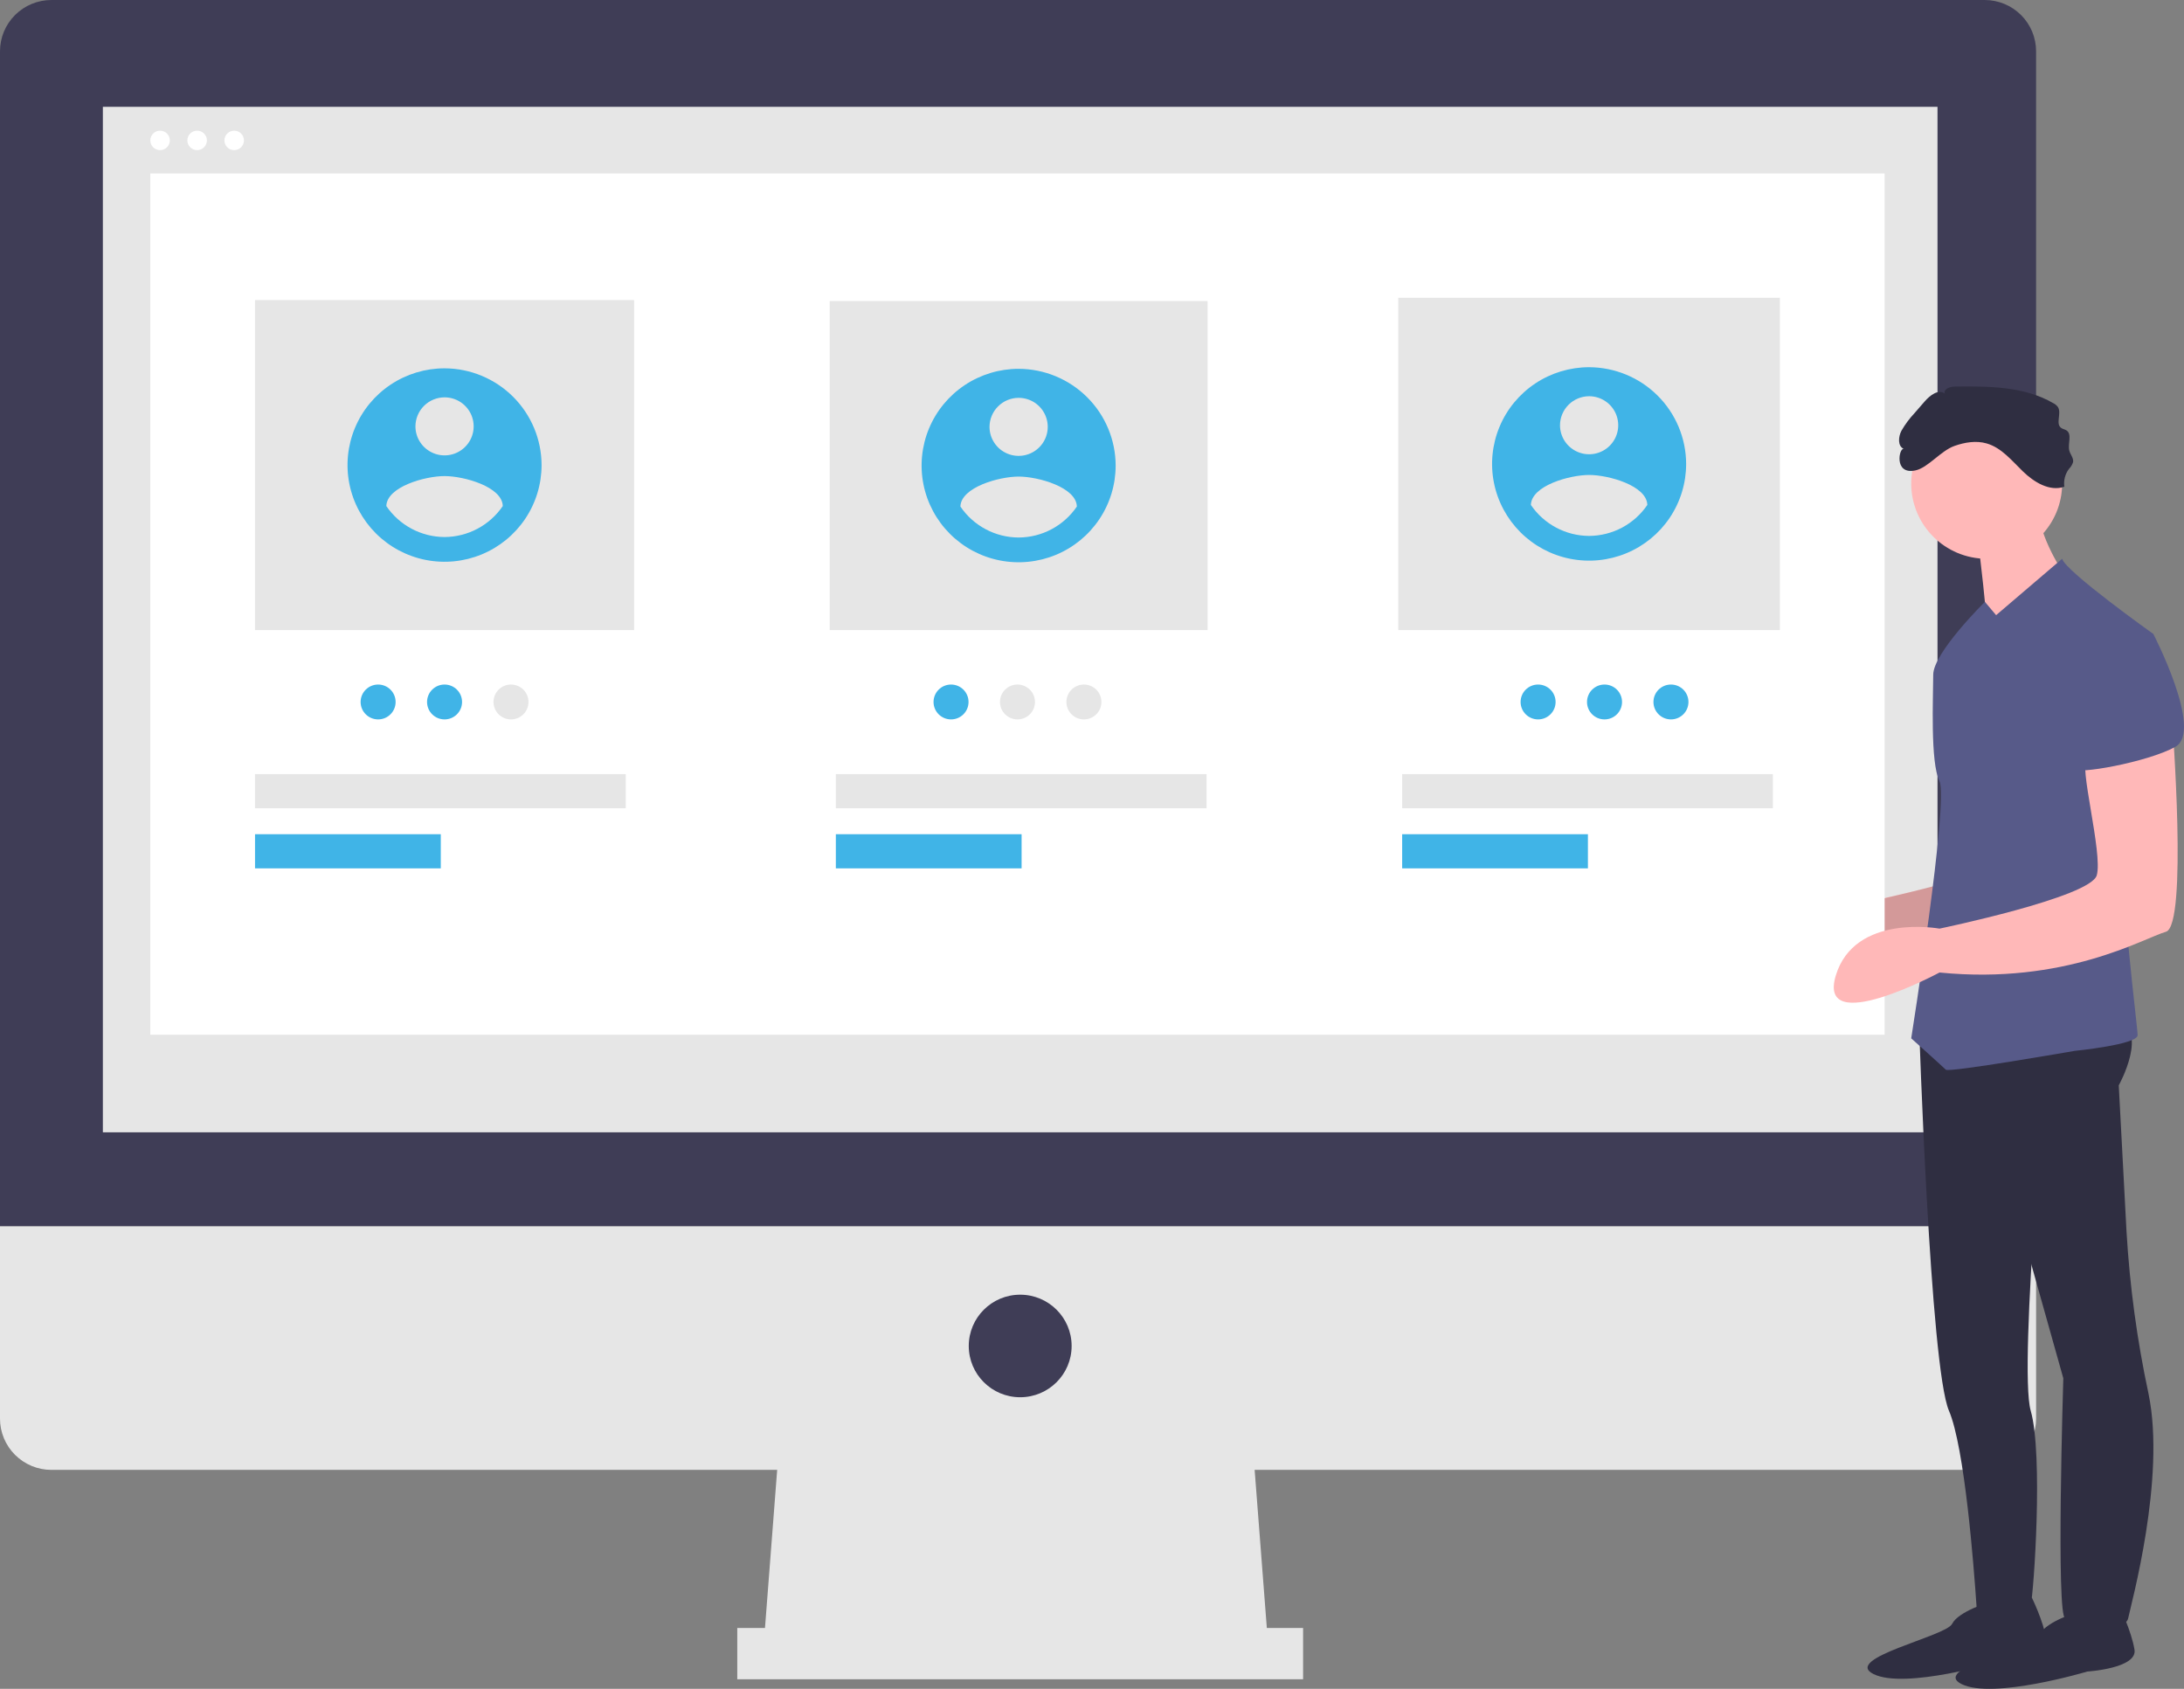 <svg width="119" height="92" viewBox="0 0 119 92" fill="none" xmlns="http://www.w3.org/2000/svg">
<rect x="0" y="0" width="119" height="92" fill="#808080" stroke="none"/>
<g clip-path="url(#clip0)">
<path d="M69.134 90.083H41.574L42.508 77.979H68.2L69.134 90.083Z" fill="#E6E6E6"/>
<path d="M71.002 88.687H40.172V91.48H71.002V88.687Z" fill="#E6E6E6"/>
<path d="M108.138 0H2.803C2.059 0 1.347 0.294 0.821 0.818C0.295 1.342 0 2.052 0 2.793V66.806H110.941V2.793C110.941 2.052 110.646 1.342 110.12 0.818C109.595 0.294 108.882 0 108.138 0Z" fill="#3F3D56"/>
<path d="M0 66.806V77.281C0 77.648 0.072 78.011 0.213 78.35C0.354 78.689 0.561 78.997 0.821 79.256C1.081 79.515 1.39 79.721 1.73 79.862C2.07 80.002 2.435 80.074 2.803 80.074H108.138C108.506 80.074 108.871 80.002 109.211 79.862C109.551 79.721 109.86 79.515 110.12 79.256C110.38 78.997 110.587 78.689 110.728 78.35C110.869 78.011 110.941 77.648 110.941 77.281V66.806H0Z" fill="#E6E6E6"/>
<path d="M105.569 5.819H5.605V61.685H105.569V5.819Z" fill="#E6E6E6"/>
<path d="M55.587 76.117C57.135 76.117 58.39 74.866 58.39 73.324C58.39 71.781 57.135 70.53 55.587 70.53C54.039 70.53 52.785 71.781 52.785 73.324C52.785 74.866 54.039 76.117 55.587 76.117Z" fill="#3F3D56"/>
<path d="M8.722 8.179C9.016 8.179 9.254 7.942 9.254 7.649C9.254 7.356 9.016 7.119 8.722 7.119C8.429 7.119 8.19 7.356 8.19 7.649C8.19 7.942 8.429 8.179 8.722 8.179Z" fill="white"/>
<path d="M10.741 8.179C11.035 8.179 11.273 7.942 11.273 7.649C11.273 7.356 11.035 7.119 10.741 7.119C10.447 7.119 10.209 7.356 10.209 7.649C10.209 7.942 10.447 8.179 10.741 8.179Z" fill="white"/>
<path d="M12.76 8.179C13.054 8.179 13.292 7.942 13.292 7.649C13.292 7.356 13.054 7.119 12.76 7.119C12.466 7.119 12.228 7.356 12.228 7.649C12.228 7.942 12.466 8.179 12.76 8.179Z" fill="white"/>
<path d="M114.76 37.781C114.76 37.781 115.617 48.881 114.417 49.222C113.218 49.564 108.934 52.125 102.081 51.442C102.081 51.442 95.399 55.028 96.427 51.613C97.455 48.198 102.081 49.051 102.081 49.051C102.081 49.051 110.305 47.344 110.648 46.148C110.991 44.953 109.62 40.001 110.134 39.83C110.648 39.66 114.76 37.781 114.76 37.781Z" fill="#FFB8B8"/>
<path opacity="0.2" d="M114.184 37.925C114.184 37.925 115.04 49.024 113.841 49.366C112.642 49.707 108.358 52.269 101.505 51.586C101.505 51.586 94.822 55.172 95.85 51.756C96.878 48.341 101.505 49.195 101.505 49.195C101.505 49.195 109.729 47.487 110.071 46.292C110.414 45.097 109.043 40.145 109.557 39.974C110.071 39.803 114.184 37.925 114.184 37.925Z" fill="#231F20"/>
<path d="M104.563 55.78C104.563 55.78 105.165 74.461 106.193 76.852C107.049 78.843 107.549 85.337 107.692 87.451C107.721 87.874 107.735 88.122 107.735 88.122C107.735 88.122 110.477 88.122 110.648 87.439C110.819 86.756 111.333 79.243 110.648 76.852C109.962 74.461 111.624 56.786 111.624 56.786L104.563 55.78Z" fill="#2F2E41"/>
<path d="M108.42 87.269C108.42 87.269 106.707 87.781 106.364 88.464C106.022 89.147 100.368 90.342 102.081 91.196C103.794 92.05 108.934 90.513 108.934 90.513C108.934 90.513 111.676 90.342 111.505 89.318C111.333 88.293 110.709 87.031 110.709 87.031L108.42 87.269Z" fill="#2F2E41"/>
<path d="M113.218 87.814C113.218 87.814 111.505 88.327 111.162 89.01C110.819 89.693 105.165 90.888 106.878 91.742C108.592 92.596 113.732 91.059 113.732 91.059C113.732 91.059 116.473 90.888 116.302 89.864C116.131 88.839 115.507 87.576 115.507 87.576L113.218 87.814Z" fill="#2F2E41"/>
<path d="M106.022 56.736L108.42 60.834L112.424 75.083C112.424 75.083 112.019 88.156 112.533 88.156C113.047 88.156 115.788 89.01 115.959 88.156C116.104 87.435 118.023 80.526 117.067 75.927C116.444 73.021 116.044 70.072 115.869 67.105L115.445 59.126C115.445 59.126 117.159 56.053 115.274 55.541C113.389 55.028 106.022 56.736 106.022 56.736Z" fill="#2F2E41"/>
<path d="M108.249 30.439C110.52 30.439 112.361 28.604 112.361 26.34C112.361 24.077 110.52 22.242 108.249 22.242C105.978 22.242 104.137 24.077 104.137 26.34C104.137 28.604 105.978 30.439 108.249 30.439Z" fill="#FFB8B8"/>
<path d="M107.735 29.073C107.735 29.073 108.42 34.537 108.249 34.878C108.078 35.22 112.361 31.122 112.361 31.122C112.361 31.122 110.819 28.731 111.162 27.536L107.735 29.073Z" fill="#FFB8B8"/>
<path d="M117.33 34.537C117.33 34.537 112.533 31.122 112.361 30.439L108.763 33.512L108.152 32.787C108.152 32.787 105.336 35.561 105.336 36.757C105.336 37.952 105.165 41.538 105.679 42.562C106.193 43.587 104.137 56.565 104.137 56.565C104.137 56.565 105.85 58.102 106.022 58.273C106.193 58.443 113.047 57.248 113.047 57.248C113.047 57.248 116.473 56.906 116.473 56.394C116.473 55.882 115.445 48.198 115.788 46.148C116.131 44.099 117.33 34.537 117.33 34.537Z" fill="#575A89"/>
<path d="M106.493 24.293C107.055 24.094 107.675 23.991 108.248 24.157C109.059 24.39 109.621 25.099 110.227 25.685C110.833 26.271 111.682 26.791 112.48 26.515C112.432 26.171 112.523 25.821 112.733 25.543C112.837 25.439 112.914 25.311 112.957 25.171C112.991 24.951 112.806 24.762 112.75 24.547C112.653 24.17 112.92 23.654 112.592 23.443C112.505 23.387 112.395 23.374 112.311 23.315C111.979 23.084 112.348 22.51 112.128 22.171C112.063 22.084 111.977 22.012 111.879 21.964C110.289 21.039 108.345 21.037 106.504 21.06C106.248 21.063 105.891 21.19 105.964 21.435C105.616 21.186 105.16 21.536 104.88 21.858L104.306 22.518C104.036 22.805 103.801 23.123 103.605 23.464C103.429 23.798 103.391 24.312 103.739 24.457C103.48 24.349 103.165 25.88 104.361 25.628C105.056 25.482 105.737 24.561 106.493 24.293Z" fill="#2F2E41"/>
<path d="M102.688 9.45H8.19V56.368H102.688V9.45Z" fill="white"/>
<path d="M34.549 16.345H13.896V34.324H34.549V16.345Z" fill="#E6E6E6"/>
<path d="M65.798 16.399H45.207V34.324H65.798V16.399Z" fill="#E6E6E6"/>
<path d="M96.983 16.223H76.189V34.323H96.983V16.223Z" fill="#E6E6E6"/>
<path d="M34.096 42.171H13.896V44.031H34.096V42.171Z" fill="#E6E6E6"/>
<path d="M24.017 45.445H13.896V47.305H24.017V45.445Z" fill="#40B4E7"/>
<path d="M65.744 42.171H45.543V44.031H65.744V42.171Z" fill="#E6E6E6"/>
<path d="M55.664 45.445H45.543V47.305H55.664V45.445Z" fill="#40B4E7"/>
<path d="M96.6 42.171H76.4V44.031H96.6V42.171Z" fill="#E6E6E6"/>
<path d="M86.521 45.445H76.4V47.305H86.521V45.445Z" fill="#40B4E7"/>
<path d="M51.82 39.191C52.346 39.191 52.773 38.766 52.773 38.241C52.773 37.716 52.346 37.291 51.82 37.291C51.293 37.291 50.866 37.716 50.866 38.241C50.866 38.766 51.293 39.191 51.82 39.191Z" fill="#40B4E7"/>
<path d="M55.439 39.191C55.966 39.191 56.393 38.766 56.393 38.241C56.393 37.716 55.966 37.291 55.439 37.291C54.913 37.291 54.486 37.716 54.486 38.241C54.486 38.766 54.913 39.191 55.439 39.191Z" fill="#E6E6E6"/>
<path d="M59.059 39.191C59.586 39.191 60.013 38.766 60.013 38.241C60.013 37.716 59.586 37.291 59.059 37.291C58.532 37.291 58.105 37.716 58.105 38.241C58.105 38.766 58.532 39.191 59.059 39.191Z" fill="#E6E6E6"/>
<path d="M20.603 39.191C21.129 39.191 21.556 38.766 21.556 38.241C21.556 37.716 21.129 37.291 20.603 37.291C20.076 37.291 19.649 37.716 19.649 38.241C19.649 38.766 20.076 39.191 20.603 39.191Z" fill="#40B4E7"/>
<path d="M24.222 39.191C24.749 39.191 25.176 38.766 25.176 38.241C25.176 37.716 24.749 37.291 24.222 37.291C23.696 37.291 23.269 37.716 23.269 38.241C23.269 38.766 23.696 39.191 24.222 39.191Z" fill="#40B4E7"/>
<path d="M27.842 39.191C28.369 39.191 28.796 38.766 28.796 38.241C28.796 37.716 28.369 37.291 27.842 37.291C27.316 37.291 26.889 37.716 26.889 38.241C26.889 38.766 27.316 39.191 27.842 39.191Z" fill="#E6E6E6"/>
<path d="M83.806 39.191C84.333 39.191 84.76 38.766 84.76 38.241C84.76 37.716 84.333 37.291 83.806 37.291C83.28 37.291 82.853 37.716 82.853 38.241C82.853 38.766 83.28 39.191 83.806 39.191Z" fill="#40B4E7"/>
<path d="M87.426 39.191C87.953 39.191 88.38 38.766 88.38 38.241C88.38 37.716 87.953 37.291 87.426 37.291C86.899 37.291 86.472 37.716 86.472 38.241C86.472 38.766 86.899 39.191 87.426 39.191Z" fill="#40B4E7"/>
<path d="M91.046 39.191C91.573 39.191 91.999 38.766 91.999 38.241C91.999 37.716 91.573 37.291 91.046 37.291C90.519 37.291 90.092 37.716 90.092 38.241C90.092 38.766 90.519 39.191 91.046 39.191Z" fill="#40B4E7"/>
<path d="M86.586 20.004C85.541 20.004 84.519 20.313 83.649 20.892C82.78 21.471 82.102 22.294 81.702 23.257C81.302 24.22 81.197 25.279 81.401 26.301C81.605 27.323 82.109 28.262 82.848 28.999C83.587 29.736 84.529 30.238 85.555 30.441C86.58 30.644 87.643 30.54 88.609 30.141C89.576 29.742 90.401 29.067 90.982 28.201C91.563 27.334 91.873 26.316 91.873 25.273C91.869 23.877 91.311 22.539 90.32 21.552C89.329 20.565 87.987 20.009 86.586 20.004ZM86.586 21.585C86.9 21.585 87.207 21.678 87.467 21.852C87.728 22.025 87.931 22.272 88.052 22.561C88.172 22.85 88.203 23.168 88.142 23.474C88.081 23.781 87.93 24.062 87.708 24.284C87.486 24.505 87.203 24.655 86.896 24.716C86.588 24.777 86.269 24.746 85.979 24.626C85.689 24.506 85.442 24.304 85.267 24.044C85.093 23.784 85 23.478 85 23.166C85.002 22.747 85.169 22.346 85.466 22.05C85.763 21.753 86.166 21.587 86.586 21.585ZM86.586 29.195C85.96 29.192 85.343 29.037 84.791 28.743C84.238 28.449 83.765 28.025 83.414 27.508C83.44 26.454 85.529 25.874 86.586 25.874C87.644 25.874 89.733 26.454 89.758 27.508C89.407 28.024 88.934 28.448 88.382 28.742C87.829 29.036 87.213 29.191 86.586 29.195Z" fill="#40B4E7"/>
<path d="M55.502 20.092C54.457 20.092 53.435 20.401 52.565 20.98C51.696 21.559 51.018 22.382 50.618 23.345C50.218 24.308 50.113 25.367 50.317 26.389C50.521 27.411 51.025 28.35 51.764 29.087C52.503 29.824 53.446 30.326 54.471 30.529C55.496 30.732 56.559 30.628 57.526 30.229C58.492 29.83 59.317 29.155 59.898 28.288C60.479 27.422 60.789 26.403 60.789 25.361C60.785 23.965 60.227 22.627 59.236 21.64C58.246 20.653 56.903 20.096 55.502 20.092ZM55.502 21.673C55.816 21.673 56.123 21.766 56.384 21.939C56.644 22.113 56.848 22.36 56.968 22.649C57.088 22.938 57.119 23.255 57.058 23.562C56.997 23.869 56.846 24.15 56.624 24.371C56.402 24.592 56.12 24.743 55.812 24.804C55.504 24.865 55.185 24.834 54.895 24.714C54.606 24.594 54.358 24.392 54.184 24.132C54.009 23.872 53.916 23.566 53.916 23.254C53.918 22.835 54.085 22.433 54.383 22.137C54.68 21.841 55.082 21.674 55.502 21.673ZM55.502 29.282C54.876 29.28 54.26 29.125 53.707 28.831C53.154 28.537 52.681 28.113 52.33 27.595C52.356 26.542 54.445 25.962 55.502 25.962C56.56 25.962 58.649 26.542 58.675 27.595C58.323 28.112 57.85 28.536 57.298 28.83C56.745 29.124 56.129 29.279 55.502 29.282Z" fill="#40B4E7"/>
<path d="M24.222 20.065C23.177 20.065 22.155 20.374 21.285 20.953C20.416 21.532 19.738 22.355 19.338 23.318C18.938 24.281 18.833 25.34 19.037 26.362C19.241 27.384 19.745 28.323 20.484 29.06C21.224 29.797 22.166 30.299 23.191 30.502C24.217 30.705 25.28 30.601 26.246 30.202C27.212 29.803 28.037 29.128 28.618 28.262C29.199 27.395 29.509 26.376 29.509 25.334C29.505 23.938 28.947 22.6 27.956 21.613C26.966 20.626 25.623 20.069 24.222 20.065ZM24.222 21.646C24.536 21.646 24.843 21.739 25.104 21.912C25.364 22.086 25.568 22.333 25.688 22.622C25.808 22.911 25.839 23.229 25.778 23.535C25.717 23.842 25.566 24.123 25.344 24.344C25.122 24.566 24.84 24.716 24.532 24.777C24.224 24.838 23.905 24.807 23.616 24.687C23.326 24.567 23.078 24.365 22.904 24.105C22.729 23.845 22.636 23.539 22.636 23.227C22.638 22.808 22.805 22.407 23.102 22.11C23.4 21.814 23.802 21.647 24.222 21.646V21.646ZM24.222 29.256C23.596 29.253 22.98 29.098 22.427 28.804C21.874 28.51 21.401 28.086 21.05 27.569C21.076 26.515 23.165 25.935 24.222 25.935C25.28 25.935 27.369 26.515 27.395 27.569C27.043 28.085 26.57 28.509 26.018 28.803C25.465 29.097 24.849 29.252 24.222 29.256Z" fill="#40B4E7"/>
<path d="M118.358 39.318C118.358 39.318 119.215 50.418 118.015 50.759C116.816 51.101 112.533 53.662 105.679 52.979C105.679 52.979 98.997 56.565 100.025 53.15C101.053 49.735 105.679 50.588 105.679 50.588C105.679 50.588 113.903 48.881 114.246 47.685C114.589 46.49 113.218 41.538 113.732 41.367C114.246 41.197 118.358 39.318 118.358 39.318Z" fill="#FFB8B8"/>
<path d="M114.589 34.878L117.33 34.537C117.33 34.537 120.071 39.831 118.529 40.684C116.987 41.538 113.047 42.221 113.047 41.88C113.047 41.538 114.589 34.878 114.589 34.878Z" fill="#575A89"/>
</g>
<defs>
<clipPath id="clip0">
<rect width="119" height="92" fill="white"/>
</clipPath>
</defs>
</svg>

